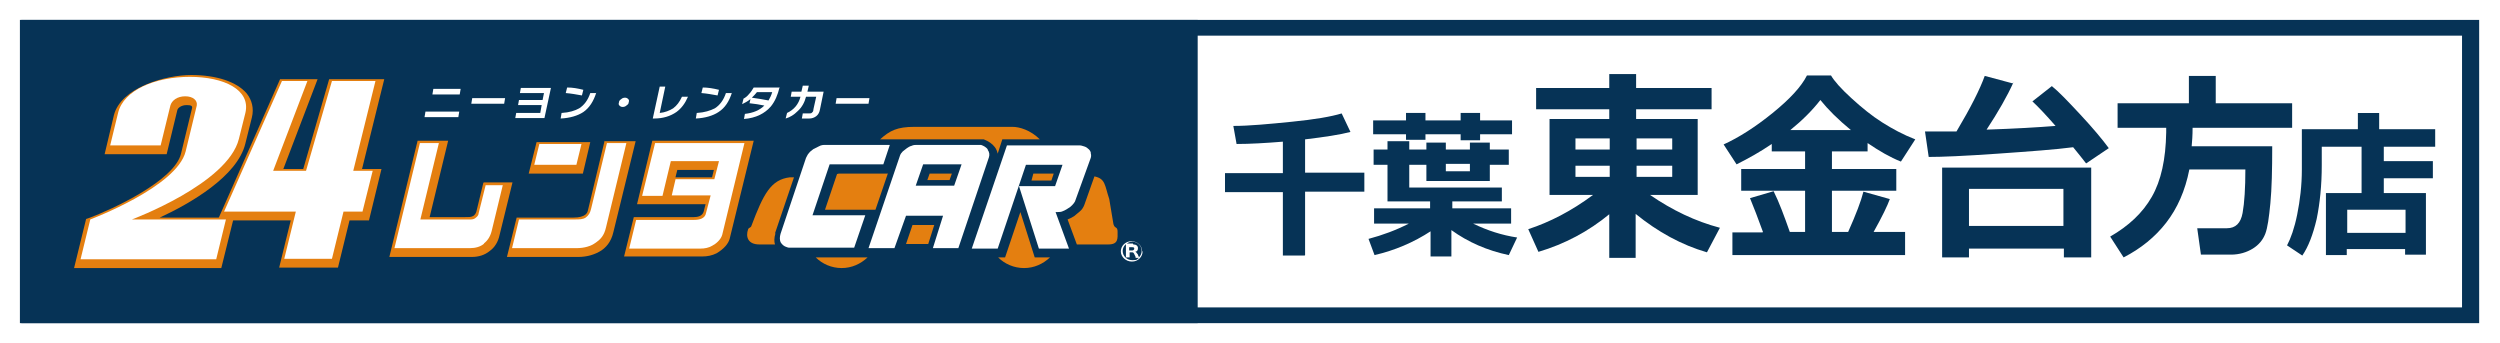 <?xml version="1.0" encoding="UTF-8"?>
<svg id="_テキスト" xmlns="http://www.w3.org/2000/svg" version="1.1" viewBox="0 0 540 74.1">
  <!-- Generator: Adobe Illustrator 29.1.0, SVG Export Plug-In . SVG Version: 2.1.0 Build 142)  -->
  <defs>
    <style>
      .st0 {
        isolation: isolate;
      }

      .st1 {
        fill: #fff;
      }

      .st2 {
        fill: #e47f10;
      }

      .st3 {
        fill: #063356;
      }
    </style>
  </defs>
  <g>
    <rect class="st1" y="0" width="540" height="74.1"/>
    <path class="st3" d="M531.8,7.7v58.7H8.2V7.7h523.7M535.5,4.3H4.6v65.5h530.9V4.3h0Z"/>
  </g>
  <g>
    <rect class="st3" x="4.3" y="4.3" width="254.4" height="65.5"/>
    <g>
      <path class="st2" d="M104.4,39.5l-1.5,6.2c-.1.3-.3.8-.8,1-.3.2-.9.2-1.9.2h-7.4l4-16.5h-6.6l-6.1,25.1h17.8c1.5,0,2.8-.4,3.9-1.3,1.1-.8,1.8-2,2.1-3.4l2.8-11.4h-6.2,0Z"/>
      <g>
        <polygon class="st2" points="127.5 30.7 115.9 30.7 114.2 37.5 125.9 37.5 127.5 30.7"/>
        <path class="st2" d="M130.6,30.4l-3.6,15c-.1.5-.4,1.6-3.2,1.6h-12.2l-2.1,8.5h15.4c1.9,0,3.6-.5,5-1.4,1-.7,2.1-1.8,2.6-4l4.8-19.6h-6.6Z"/>
      </g>
      <path class="st2" d="M140.9,30.4l-3.3,13.7h14.8l-.4,1.6c-.3,1-1.3,1.2-2.2,1.2h-12.9l-2.1,8.5h16.8c1.2,0,2.2-.2,3.2-.7,1.5-.9,2.5-2,2.8-3.1l5.2-21.2h-21.8,0ZM146.3,36.7h7.9l-.4,1.6h-7.9l.4-1.6h0Z"/>
      <path class="st1" d="M104.6,52.6c-.8.7-1.9,1-3.1,1h-16.3l5.5-22.7h4.1l-4,16.5h10.9c.4,0,.8-.1,1.1-.4.3-.2.6-.6.6-1l1.5-6h3.7l-2.4,9.9c-.3,1.2-.9,2.1-1.7,2.7"/>
      <path class="st1" d="M135.3,30.9l-4.4,18.2c-.4,1.8-1.2,2.6-2.2,3.3-1.1.8-2.5,1.2-4.2,1.2h-13.9l1.5-6.2h12.1c.9,0,1.7,0,2.3-.4.7-.5,1-1.1,1.2-2l3.4-14.1h4.1M115.4,35.6h9.1l1.1-4.5h-9.1l-1.1,4.5h0Z"/>
      <path class="st1" d="M145.9,38.7h8.4l1-3.9h-10.4l-1.8,7.5h-4.4l2.8-11.4h19.3l-4.8,19.8c-.3,1.1-1.4,2-2.2,2.4-.7.4-1.5.6-2.6.6h-15.3l1.5-6.2h12.5c1.2,0,2.4-.3,2.6-1.5l1-3.8h-8.4l.8-3.4"/>
      <path class="st2" d="M53.3,20.2c-2.1-2.5-6.5-4-12-4s-15.2,2.7-16.7,8.7l-2,8.4h13.4l2.3-9.5c.1-.5.9-1.1,2-1.1s1.1.2,1.2.4c0,0,0,.1,0,.2l-2.4,9.9c-1.4,5.8-14.8,12-19.9,13.9l-.6.2-2.6,10.6h31.8l2.7-10.9h-16c6.5-3,16.8-8.9,18.5-16l1.4-5.6c.5-2,0-3.8-1.1-5.2Z"/>
      <polygon class="st2" points="83 17.1 71.1 17.1 65.5 36.5 61.2 36.5 68.6 17.1 60.5 17.1 47 47.6 62.8 47.6 60.3 57.8 73 57.8 75.5 47.6 79.7 47.6 82.4 36.5 78.2 36.5 83 17.1"/>
      <path class="st1" d="M28.5,47.4s20.7-7.7,23.1-17.4l1.4-5.6c1.2-5-4.6-7.8-12-7.8s-14.3,2.8-15.5,7.8l-1.7,7h10.9l2.1-8.6c.3-1.1,1.5-2,3.2-2s2.7.9,2.5,2c0,0-.9,3.7-2.4,9.9-1.9,7.7-20.6,14.7-20.6,14.7l-2.1,8.6h29.3l2.1-8.6h-20.2"/>
      <polyline class="st1" points="71.7 17.5 66.1 36.9 59 36.9 66.4 17.5 60.9 17.5 48.4 45.7 63.9 45.7 61.4 55.9 71.7 55.9 74.2 45.7 78.3 45.7 80.5 36.9 76.3 36.9 81.1 17.5 71.7 17.5"/>
      <g>
        <path class="st2" d="M197.8,30.1h0c.1,0,.3,0,.4,0h13.4c.2,0,.4,0,.5,0h.4c1,.4,1.8.9,2.4,1.7.3.4.5.9.6,1.4l1-3.1h8.1c-2-2-4.4-2.7-5.9-2.7h-21.2c-3.7,0-5.3.8-7.4,2.7h7.7Z"/>
        <path class="st2" d="M191.7,37.5h0s-10.4,0-10.4,0c-.1,0-.3,0-.5.1l-2.6,7.7h10.9l2.7-7.9Z"/>
        <polygon class="st2" points="183.5 49.5 172.2 49.5 171.6 51.4 182.9 51.4 183.5 49.5"/>
        <path class="st2" d="M227.4,51.4l-2.9-7.9h4.3s0,0,0,0c.2,0,.4-.2.6-.3h-5.4l2.6,8.2h.7Z"/>
        <polygon class="st2" points="222.8 39 227.1 39 227.6 37.5 223.2 37.5 222.8 39"/>
        <polygon class="st2" points="192.5 48.8 194 44.5 207.6 44.5 206.9 46.9 208.1 43.1 194.4 43.1 192.5 48.8"/>
        <path class="st2" d="M223.5,55.6l-3.1-9.8-3.3,9.8h-1.5c1.4,1.4,3.4,2.3,5.6,2.3s4.1-.9,5.6-2.3h-3.2Z"/>
        <path class="st2" d="M186.1,55.6h-9.9c1.4,1.4,3.4,2.3,5.6,2.3s4.1-.9,5.6-2.3h-1.2Z"/>
        <path class="st2" d="M241.4,50.1c0-1.3-.6-.6-.9-1.7-.2-1.1-.9-5.4-.9-5.4-1-3-.8-4.4-3.2-4.9l-2.2,6.2c-.2.5-.5,1-1,1.4-.4.3-.8.7-1.2,1-.5.3-.9.5-1.4.7l2,5.4h6.8c2.2,0,2-1.3,2-2.7h0Z"/>
        <path class="st2" d="M167.4,50.4l4.1-12.1h-.9c-4.1.5-5.7,3.6-8.3,10.5-.1.4-.5.3-.7.7-.6,1.7,0,3.3,2.4,3.3h3.4c-.2-.6-.2-1.4.1-2.4h0Z"/>
        <polygon class="st2" points="201.8 48.6 197.1 48.6 195.7 52.7 200.5 52.7 201.8 48.6"/>
        <polygon class="st2" points="200.8 37.5 200.3 38.9 205.1 38.9 205.6 37.5 200.8 37.5"/>
      </g>
      <path class="st1" d="M190.8,35.5l1.4-4.2h-13.9c-.4,0-.9,0-1.4.3-.4.2-.8.4-1.2.6-.4.3-.7.5-1,.9-.3.3-.4.7-.6,1l-5.5,16.4c-.2.7-.2,1.3,0,1.8.3.5.7.9,1.4,1.1.1,0,.2.1.4.1.1,0,.2,0,.3,0h13.8l2.4-7h-11.4l3.7-11h11.4,0Z"/>
      <path class="st1" d="M213.4,32.3c-.4-.5-.9-.8-1.5-1h-.2c-.1,0-.2,0-.3,0h-13.4c-.3,0-.7,0-1.1.2-.4.1-.7.3-1,.5-.3.2-.6.5-.9.7-.3.3-.5.6-.6.9l-6.8,20h5.6l2.5-7h8l-2.2,7h5.5l6.6-19.6c.2-.6.1-1.2-.3-1.7h0ZM207.7,35.5l-1.6,4.6h-8.3l1.6-4.6h8.3Z"/>
      <path class="st1" d="M235.6,32.9c-.1-.3-.3-.6-.6-.8-.2-.2-.5-.4-.9-.5-.3-.1-.6-.2-1-.2h-15.6l-7.6,22.3h5.6l6.1-18.1h7.9l-1.6,4.6h-7.8l4.3,13.5h6.5l-2.9-7.9h.5c.3,0,.7,0,1.1-.2.4-.2.7-.3,1.1-.6.4-.2.7-.5.9-.7.3-.3.5-.6.6-.8l3.4-9.4c.1-.3.1-.7,0-1h0s0,0,0,0Z"/>
      <path class="st1" d="M246.8,54.3c0,1.2-1,2.2-2.3,2.2s-2.4-1-2.4-2.2,1-2.2,2.3-2.2,2.3,1,2.3,2.2M244.8,52.8c.6,0,1,.3,1,.8s-.2.7-.6.8c.2,0,.3.2.6.6,0,.2.2.4.2.5,0,0,0,.1,0,.1s0,0,0,0c.4-.4.6-.9.6-1.4,0-1.1-.9-2-2-2s-2.1.9-2.1,2,.9,2,2.1,2,.9-.2,1.4-.5h-.7c0-.1,0-.3-.2-.6-.2-.5-.3-.6-.6-.6h-.5v.6c0,.3,0,.4,0,.5h-.8c0-.2,0-.3,0-.5v-2c0-.2,0-.4,0-.5.2,0,.3,0,.5,0h1,0ZM244.6,54.1c.2,0,.4-.2.4-.4s-.1-.3-.4-.3h-.7v.7s.7,0,.7,0Z"/>
      <g>
        <path class="st1" d="M99,25.3h-7.3l.2-1.2h7.3l-.2,1.2ZM99.3,20.4h-5.9l.2-1.2h5.9l-.2,1.2Z"/>
        <path class="st1" d="M108.9,22.4h-7.1l.2-1.2h7.1l-.2,1.2Z"/>
        <path class="st1" d="M117.8,25.5h-6.5l.2-1.1h5.2l.3-1.7h-5.1l.2-1.1h5.1l.3-1.5h-5.2l.2-1.1h6.5l-1.4,6.5s0,0,0,0Z"/>
        <path class="st1" d="M128.8,20c-.6,1.9-1.5,3.3-2.8,4.2-1.2.8-2.9,1.3-4.9,1.4l.2-1.2c1.7-.1,2.9-.5,3.8-1,1.1-.7,1.9-1.8,2.4-3.3h1.3ZM125.6,20.6c-1.1-.2-2.2-.4-3.4-.5l.3-1.2c1.2,0,2.3.2,3.5.5l-.3,1.2h0Z"/>
        <path class="st1" d="M135.8,22.1c0,.3-.2.5-.5.7-.2.2-.5.3-.8.3s-.5-.1-.7-.3c-.2-.2-.2-.4-.1-.7,0-.3.2-.5.5-.7.2-.2.5-.3.8-.3s.5.1.7.3c.2.2.2.4.1.7h0Z"/>
        <path class="st1" d="M148.6,20.9c-.6,1.4-1.4,2.5-2.5,3.3-1.3.9-2.9,1.4-4.8,1.4h-.3l1.5-6.9h1.2l-1.2,5.7c1.1-.1,2.1-.5,2.9-1,.8-.6,1.4-1.4,1.9-2.5h1.3Z"/>
        <path class="st1" d="M158.1,20c-.6,1.9-1.5,3.3-2.9,4.2-1.2.8-2.9,1.3-4.9,1.4l.2-1.2c1.7-.1,2.9-.5,3.9-1,1.1-.7,1.9-1.8,2.4-3.3h1.3ZM154.9,20.6c-1.1-.2-2.2-.4-3.4-.5l.3-1.2c1.1,0,2.3.2,3.5.5l-.3,1.2h0Z"/>
        <path class="st1" d="M168.4,18.8c-.4,1.7-1,3.1-1.9,4.2-1.3,1.5-3.2,2.5-5.8,2.7l.2-1.1c1.8-.2,3.2-.8,4.2-1.8-1-.2-2.1-.4-3.2-.5l.2-.9c-.6.5-1.2.8-1.8,1.1l.3-1.2c.4-.2.8-.5,1.2-1,.4-.4.7-.9,1-1.4h5.5,0ZM166.8,19.9h-3.3c-.3.4-.7.8-1.1,1.2,1.4.2,2.6.4,3.6.6.3-.5.6-1.1.8-1.8Z"/>
        <path class="st1" d="M177.1,23.7c-.1.6-.4,1.1-.8,1.4-.4.3-.9.5-1.5.5h-1.6l.2-1.1h1.3c.3,0,.6,0,.7-.2.2-.1.3-.4.3-.7l.6-2.7h-2.2c-.3,1.2-.9,2.3-1.8,3.1-.8.8-1.6,1.3-2.6,1.6l.3-1.2c1.5-.7,2.5-1.9,2.9-3.5h-2.1l.2-1.1h2.1l.3-1.3h1.3l-.3,1.3h3.5l-.8,3.9h0s0,0,0,0Z"/>
        <path class="st1" d="M187.6,22.4h-7.1l.2-1.2h7.1l-.2,1.2Z"/>
      </g>
    </g>
  </g>
  <g>
    <g class="st0">
      <g class="st0">
        <path class="st3" d="M281.8,55.2h-4.7v-13.7h-12.5v-4.1h12.5v-6.8c-3.7.3-7.1.5-10,.5l-.7-3.9c3.4,0,7.6-.4,12.6-.9,5-.5,8.5-1.1,10.8-1.8l1.9,4c-2.3.6-5.6,1.1-9.8,1.6v7.2h12.8v4.1h-12.8v13.7Z"/>
      </g>
      <g class="st0">
        <path class="st3" d="M309.1,49.9c-3.8,2.5-7.9,4.2-12.2,5.2l-1.3-3.5c3-.8,6-1.9,8.7-3.3h-7.5v-3.3h12.1v-1.5h-9.2v-7.9h-3v-3.3h3v-1.8h4.7v1.8h3.7v-1.5h4.2v1.5h5.2v-1.5h4.3v1.5h4.1v3.3h-4.1v3.5h-13.7v-3.5h-3.7v4.9h20v3h-10.7v1.5h12.7v3.3h-8.2c3.1,1.5,6.2,2.5,9.5,3l-1.8,3.8c-4.7-1-8.8-2.8-12.4-5.4v5.7h-4.5v-5.5ZM326.6,29h-6.9v1.3h-4.2v-1.3h-7.6v1.2h-4.2v-1.2h-7.1v-3h7.1v-1.6h4.2v1.6h7.6v-1.6h4.2v1.6h6.9v3ZM317.5,35.4h-5.2v1.6h5.2v-1.6Z"/>
      </g>
    </g>
    <g class="st0">
      <g class="st0">
        <path class="st3" d="M519.5,53.8h-12.6v1.3h-4.5v-13.4h7.7v-10h-8.6v4c0,4.3-.4,8.2-1.1,11.6-.8,3.4-1.8,6-3.1,7.9l-3.3-2.2c.8-1.5,1.6-3.7,2.2-6.7s1-6.2,1-9.7v-8.7h12.1v-3.5h4.6v3.5h12.1v3.8h-11.1v3.1h10.6v3.7h-10.6v3.2h9.1v13.3h-4.5v-1.2ZM507,50.3h12.6v-5h-12.6v5Z"/>
      </g>
    </g>
    <g class="st0">
      <g class="st0">
        <path class="st3" d="M347.7,46.2c-4.6,3.8-9.7,6.5-15.4,8.2l-2.2-4.9c4.6-1.5,9.3-3.9,14-7.4h-9.4v-16.4h12.9v-2.1h-15.8v-4.6h15.8v-3h5.8v3h16.3v4.6h-16.3v2.1h13.3v16.4h-10.3c4.8,3.3,9.8,5.7,15.1,7.1l-2.8,5.3c-5.5-1.6-10.6-4.4-15.4-8.3v9.5h-5.7v-9.6ZM340.3,32.3h7.4v-2.4h-7.4v2.4ZM347.7,35.8h-7.4v2.4h7.4v-2.4ZM353.5,32.3h7.7v-2.4h-7.7v2.4ZM361.2,35.8h-7.7v2.4h7.7v-2.4Z"/>
      </g>
      <g class="st0">
        <path class="st3" d="M380.8,50.1c-1.1-3-2-5.4-2.8-7.3l5.1-1.5c1.2,2.4,2.3,5.4,3.5,8.8h3.3v-8.9h-13.8v-4.7h13.8v-3.8h-7.2v-1.6c-2.5,1.7-5,3.1-7.6,4.4l-2.8-4.3c3.3-1.5,6.9-3.8,10.6-6.8s6.2-5.7,7.4-8.1h5.2c.7,1.2,2.1,2.8,4.4,4.9s4.4,3.8,6.6,5.2,4.6,2.7,7.2,3.7l-3.1,4.8c-2.3-.9-4.7-2.3-7.2-4v1.8h-7.7v3.8h13.9v4.7h-13.9v8.9h3.5c1.7-3.8,2.8-6.7,3.3-8.7l5.7,1.6c-.5,1.4-1.6,3.7-3.5,7.1h6.8v5h-37.3v-4.9h6.5ZM386.7,28.1h13.1c-2.8-2.3-5-4.5-6.6-6.5-1.7,2.2-3.9,4.4-6.5,6.5Z"/>
      </g>
      <g class="st0">
        <path class="st3" d="M434.9,17.8c-1.3,2.9-3.3,6.4-5.8,10.2,6.1-.2,11.1-.5,14.9-.8-2.1-2.4-3.8-4.2-5-5.3l4.2-3.3c1.5,1.2,3.5,3.3,6.2,6.2,2.7,2.9,4.7,5.3,6.1,7.2l-4.9,3.3c-.8-1-1.7-2.2-2.8-3.5-3.8.5-9.3.9-16.4,1.4s-12,.7-14.8.7l-.8-5.5h1c1.4,0,3.3,0,5.8,0,3.1-5.2,5.1-9.2,6.1-12l6,1.6ZM445.7,53.7h-20.4v1.9h-5.8v-19.4h32.2v19.4h-5.9v-1.9ZM425.3,48.8h20.4v-8h-20.4v8Z"/>
      </g>
      <g class="st0">
        <path class="st3" d="M473.6,27.6c0,1.6-.1,3-.2,4h17.4c0,5.1-.1,9.2-.4,12.3-.3,3.1-.6,5.3-1.1,6.6s-1.4,2.4-2.7,3.2c-1.3.8-2.9,1.3-4.7,1.3h-6.5l-.8-5.7h6.4c1.9,0,3-1.1,3.4-3.3s.6-5.4.6-9.4h-12.1c-.9,4.6-2.6,8.4-5,11.5-2.4,3.1-5.5,5.6-9.2,7.5l-2.9-4.5c4-2.3,7-5.1,9-8.6,2-3.5,3-8.1,3.1-13.9v-1s-10.5,0-10.5,0v-5.3h15.4v-5.9h5.8v5.9h16.5v5.3h-21.4Z"/>
      </g>
    </g>
  </g>
</svg>